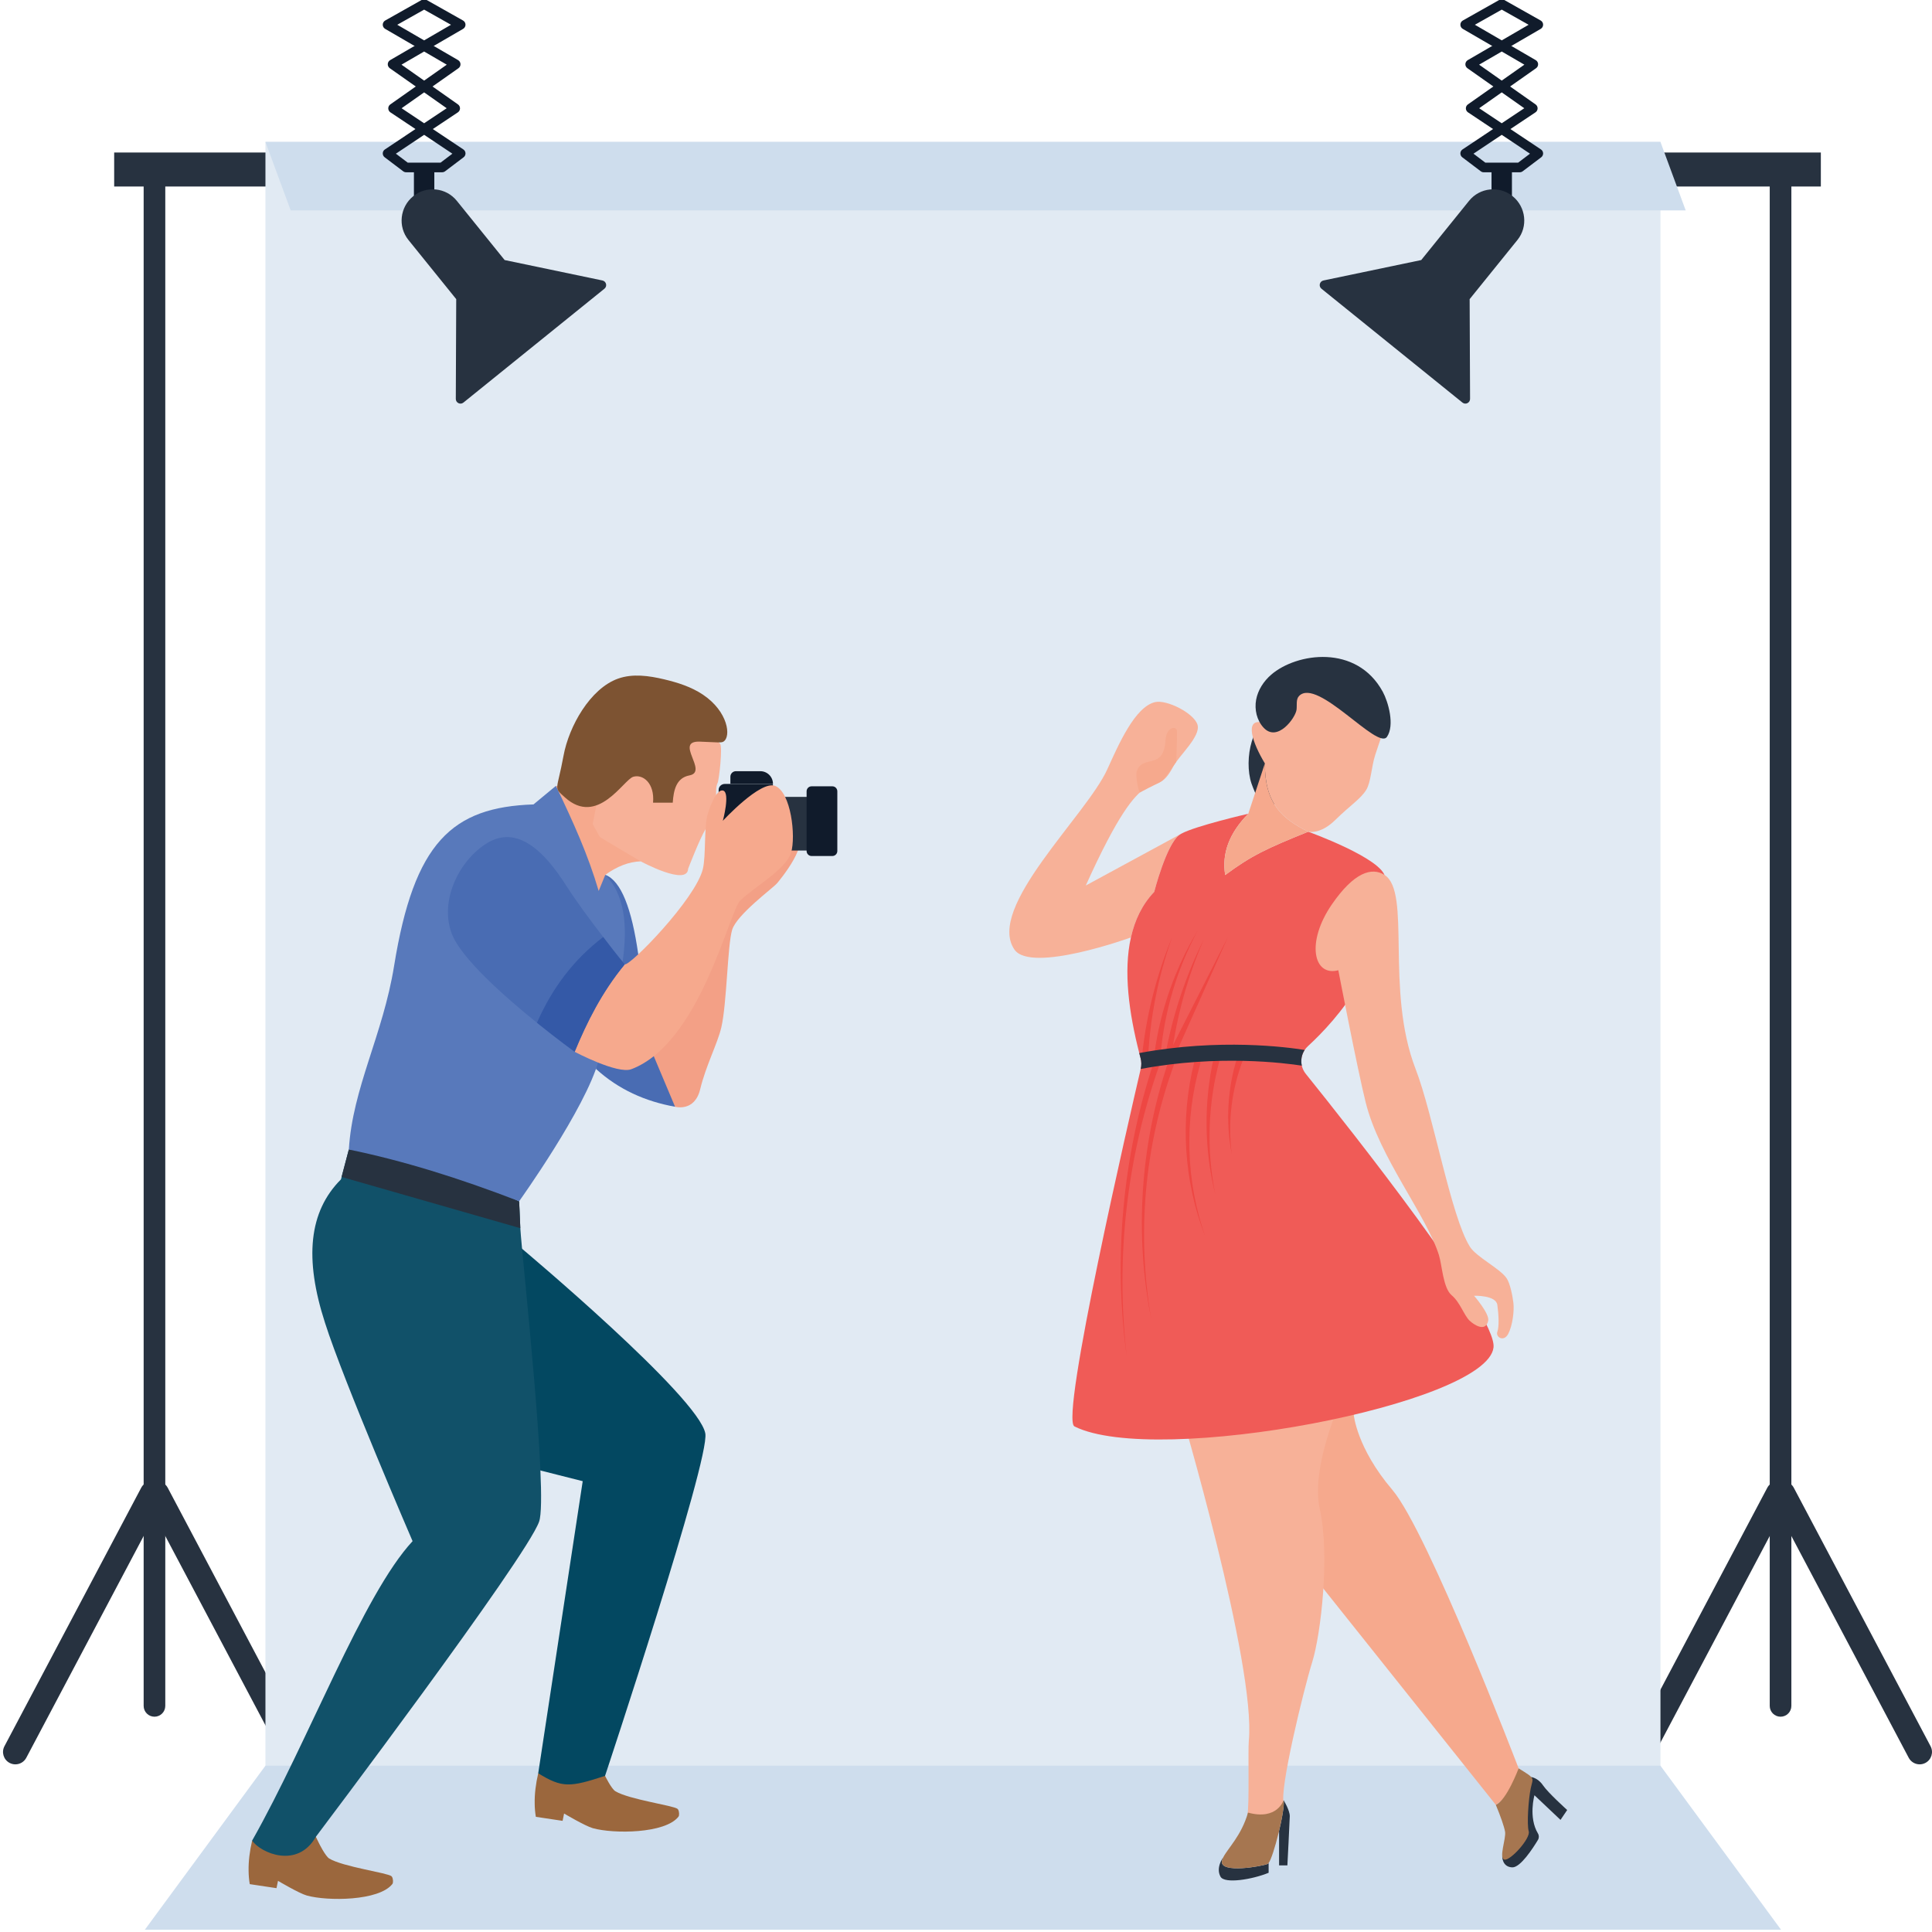 <svg xmlns="http://www.w3.org/2000/svg" xmlns:xlink="http://www.w3.org/1999/xlink" width="1080" viewBox="0 0 810 810" height="1080" preserveAspectRatio="xMidYMid meet"><path fill="#273240" d="M 746.504 719.738 C 744 719.738 741.969 717.707 741.969 715.203 L 741.969 73.848 C 741.969 71.344 744 69.312 746.504 69.312 C 749.008 69.312 751.039 71.344 751.039 73.848 L 751.039 715.203 C 751.039 717.711 749.008 719.738 746.504 719.738 Z M 746.504 719.738 " fill-opacity="1" fill-rule="nonzero"></path><path fill="#273240" d="M 804.82 739.711 C 802.961 739.711 801.164 738.707 800.234 736.949 L 742.902 628.602 C 741.562 626.07 742.527 622.934 745.059 621.598 C 747.586 620.258 750.723 621.223 752.062 623.754 L 809.395 732.105 C 810.734 734.633 809.77 737.77 807.238 739.109 C 806.469 739.516 805.637 739.711 804.82 739.711 Z M 804.82 739.711 " fill-opacity="1" fill-rule="nonzero"></path><path fill="#273240" d="M 688.184 739.711 C 690.043 739.711 691.84 738.707 692.77 736.949 L 750.105 628.602 C 751.441 626.07 750.477 622.934 747.945 621.598 C 745.418 620.258 742.281 621.223 740.941 623.754 L 683.609 732.105 C 682.27 734.633 683.238 737.77 685.766 739.109 C 686.539 739.516 687.367 739.711 688.184 739.711 Z M 688.184 739.711 " fill-opacity="1" fill-rule="nonzero"></path><path fill="#273240" d="M 64.762 719.738 C 67.266 719.738 69.297 717.707 69.297 715.203 L 69.297 73.848 C 69.297 71.344 67.266 69.312 64.762 69.312 C 62.258 69.312 60.227 71.344 60.227 73.848 L 60.227 715.203 C 60.227 717.711 62.258 719.738 64.762 719.738 Z M 64.762 719.738 " fill-opacity="1" fill-rule="nonzero"></path><path fill="#273240" d="M 6.441 739.711 C 8.301 739.711 10.098 738.707 11.027 736.949 L 68.363 628.602 C 69.699 626.07 68.734 622.934 66.207 621.598 C 63.676 620.258 60.539 621.223 59.199 623.754 L 1.867 732.105 C 0.531 734.633 1.496 737.77 4.023 739.109 C 4.797 739.516 5.625 739.711 6.441 739.711 Z M 6.441 739.711 " fill-opacity="1" fill-rule="nonzero"></path><path fill="#273240" d="M 123.078 739.711 C 121.219 739.711 119.422 738.707 118.492 736.949 L 61.16 628.602 C 59.82 626.07 60.785 622.934 63.316 621.598 C 65.844 620.258 68.98 621.223 70.32 623.754 L 127.652 732.105 C 128.992 734.633 128.027 737.77 125.496 739.109 C 124.727 739.516 123.895 739.711 123.078 739.711 Z M 123.078 739.711 " fill-opacity="1" fill-rule="nonzero"></path><path fill="#273240" d="M 47.867 63.941 L 763.398 63.941 L 763.398 78.195 L 47.867 78.195 Z M 47.867 63.941 " fill-opacity="1" fill-rule="nonzero"></path><path fill="#e1eaf3" d="M 111.289 59.492 L 696.156 59.492 L 696.156 740.539 L 111.289 740.539 Z M 111.289 59.492 " fill-opacity="1" fill-rule="nonzero"></path><path fill="#cedded" d="M 696.148 59.492 L 706.738 88.207 L 121.871 88.207 L 111.285 59.492 Z M 696.148 59.492 " fill-opacity="1" fill-rule="nonzero"></path><path fill="#cedded" d="M 746.703 809.039 L 60.727 809.039 L 111.285 740.277 L 696.148 740.277 Z M 746.703 809.039 " fill-opacity="1" fill-rule="nonzero"></path><path fill="#9b673d" d="M 164.512 789.867 C 158.949 797.012 137.316 797.145 128.59 794.695 C 125.344 793.773 116.551 788.551 116.551 788.551 L 115.926 791.621 L 104.711 789.934 C 104.402 788.121 104.25 786.289 104.227 784.414 C 104.148 780.316 104.688 776.07 105.707 771.68 L 130.906 766.984 L 133.727 772.758 C 133.727 772.758 136.395 778.211 138.051 779.211 C 143.859 782.699 162.383 785.168 164.129 786.605 C 164.227 786.684 164.316 786.805 164.391 786.945 C 164.82 787.738 164.93 789.316 164.512 789.867 Z M 164.512 789.867 " fill-opacity="1" fill-rule="nonzero"></path><path fill="#9b673d" d="M 284.457 761.645 C 278.895 768.789 257.262 768.922 248.535 766.473 C 245.289 765.551 236.496 760.328 236.496 760.328 L 235.871 763.398 L 224.656 761.711 C 224.348 759.898 224.191 758.066 224.172 756.188 C 224.094 752.094 224.633 747.848 225.652 743.457 L 250.852 738.762 L 253.672 744.531 C 253.672 744.531 256.336 749.988 257.996 750.984 C 263.801 754.477 282.328 756.945 284.074 758.383 C 284.172 758.461 284.258 758.582 284.336 758.723 C 284.766 759.516 284.875 761.098 284.457 761.645 Z M 284.457 761.645 " fill-opacity="1" fill-rule="nonzero"></path><path fill="#f3a086" d="M 283.023 464.012 C 283.023 464.012 291.246 466.34 293.566 456.637 C 295.883 446.93 300.859 437.438 302.41 430.785 C 304.754 420.75 304.988 396.262 306.961 389.824 C 308.938 383.383 324.137 372.305 325.77 370.328 C 325.77 370.328 342.051 351.418 332.367 348.25 C 317.918 343.523 267.203 443.133 268.746 440.406 C 269.195 441.672 271.504 451.711 274.07 454.918 C 274.414 455.348 283.023 464.012 283.023 464.012 Z M 283.023 464.012 " fill-opacity="1" fill-rule="nonzero"></path><path fill="#496cb3" d="M 253.773 366.773 C 260.395 369.254 264.867 380.938 267.594 400.109 L 274.098 442.816 L 283.023 464.008 C 270.516 461.777 259.332 456.758 249.863 448.152 L 247.004 386.098 L 255.285 378.941 Z M 253.773 366.773 " fill-opacity="1" fill-rule="nonzero"></path><path fill="#f6a98d" d="M 253.773 366.773 C 258.621 363.289 263.559 361.285 268.609 361.121 C 265.254 355.434 262.613 349.984 263.172 345.609 C 260.871 340.52 259.957 335.25 260.453 329.793 L 233.066 329.477 L 237.652 355.25 L 245.254 365.504 L 248.094 375.266 C 248.094 375.266 251.988 375.02 252.234 375.266 C 252.484 375.516 256.809 375.699 256.809 375.699 Z M 253.773 366.773 " fill-opacity="1" fill-rule="nonzero"></path><path fill="#034861" d="M 218.617 523.336 C 218.617 523.336 292.895 585.598 295.707 600.98 C 297.711 611.922 253.672 744.535 253.672 744.535 C 238.918 749.367 235.746 749.641 225.652 743.461 L 244.305 620.992 L 214.426 613.434 C 214.426 613.434 201.992 583.785 201.992 581.402 C 201.992 579.02 204.305 541.324 204.34 540.891 C 204.375 540.457 218.617 523.336 218.617 523.336 Z M 218.617 523.336 " fill-opacity="1" fill-rule="nonzero"></path><path fill="#115169" d="M 226.02 637.961 C 220.711 653.121 132.422 770.082 132.422 770.082 C 124.727 783.652 109.281 776.891 105.711 771.68 C 129.34 729.98 152.125 668.633 172.977 646.137 C 172.977 646.137 144.098 579.238 136.262 554.598 C 127.543 527.684 129.441 507.969 142.961 494.449 L 143.215 493.438 L 146.246 481.941 L 173.035 482.824 L 217.641 503.676 C 217.641 503.676 217.895 508.223 218.148 514.922 C 218.906 527.559 229.938 626.965 226.02 637.961 Z M 226.02 637.961 " fill-opacity="1" fill-rule="nonzero"></path><path fill="#273240" d="M 218.148 514.922 L 143.215 493.441 L 146.246 481.941 L 173.035 482.824 L 217.641 503.676 C 217.641 503.676 217.895 508.227 218.148 514.922 Z M 218.148 514.922 " fill-opacity="1" fill-rule="nonzero"></path><path fill="#5879bb" d="M 251 373.539 C 246.527 358.348 240.496 345.02 233.066 329.477 L 223.672 337.258 C 189.539 338.414 173.598 353.117 165.227 404.953 C 160.539 433.988 147.828 456.055 146.254 481.941 C 169.07 486.648 192.195 493.82 217.648 503.629 C 217.648 503.629 245.539 464.691 250.98 444.598 C 258.008 418.656 270.215 383.523 253.77 366.773 Z M 251 373.539 " fill-opacity="1" fill-rule="nonzero"></path><path fill="#f7b198" d="M 268.609 361.121 C 268.609 361.121 288.254 371.746 288.504 364.211 C 288.504 364.211 293.488 351.293 295.812 347.648 C 298.141 344.004 300.488 338.383 300.305 334.801 C 300.117 331.215 300.242 329.484 300.859 328.25 C 301.477 327.016 303.023 313.234 301.91 311.816 C 300.797 310.395 282.324 294.391 282.324 294.391 C 282.324 294.391 255.137 312.25 254.953 313.234 C 254.766 314.223 248.465 345.488 248.465 345.488 C 248.465 345.488 251.309 350.672 251.555 350.953 C 251.801 351.234 268.609 361.121 268.609 361.121 Z M 268.609 361.121 " fill-opacity="1" fill-rule="nonzero"></path><path fill="#7d5332" d="M 265.512 325.66 C 269.52 324.488 274.512 328.273 273.797 336.527 L 282.047 336.527 C 282.418 331.191 283.543 326.129 289.066 325.086 C 297.184 323.551 282.367 310.512 293.449 310.938 C 300.938 311.223 302.367 311.492 303.297 310.93 C 306.617 308.926 305.336 298.34 294.676 291.211 C 289.812 287.961 284.133 286.16 278.441 284.809 C 272.082 283.301 265.27 282.328 259.109 284.523 C 247.438 288.688 238.523 304.473 236.25 316.891 C 233.488 331.941 231.883 329.816 236.824 334.289 C 250.543 346.719 261.438 326.848 265.512 325.66 Z M 265.512 325.66 " fill-opacity="1" fill-rule="nonzero"></path><path fill="#101b2b" d="M 324.043 328.66 L 324.043 361.77 L 301.297 361.77 L 301.297 331.188 C 301.297 329.797 302.434 328.66 303.949 328.66 Z M 324.043 328.66 " fill-opacity="1" fill-rule="nonzero"></path><path fill="#101b2b" d="M 324.066 328.625 L 306.215 328.625 L 306.215 325.645 C 306.215 324.363 307.254 323.32 308.555 323.32 L 318.746 323.32 C 321.691 323.32 324.066 325.695 324.066 328.625 Z M 324.066 328.625 " fill-opacity="1" fill-rule="nonzero"></path><path fill="#273240" d="M 323.684 334.098 L 338.621 334.098 L 338.621 356.59 L 323.684 356.59 Z M 323.684 334.098 " fill-opacity="1" fill-rule="nonzero"></path><path fill="#101b2b" d="M 351.051 331.746 L 351.051 356.805 C 351.051 357.949 350.113 358.887 348.973 358.887 L 340.254 358.887 C 339.109 358.887 338.172 357.949 338.172 356.805 L 338.172 331.746 C 338.172 330.602 339.109 329.664 340.254 329.664 L 348.973 329.664 C 350.113 329.664 351.051 330.602 351.051 331.746 Z M 351.051 331.746 " fill-opacity="1" fill-rule="nonzero"></path><path fill="#f6a98d" d="M 240.926 440.969 C 240.926 440.969 258.859 450.461 264.672 448.273 C 293.488 437.434 305.621 382.281 310.352 377.555 C 315.535 372.379 329.586 364.484 331.676 357.465 C 333.73 350.566 331.641 332.094 324.934 329.477 C 318.805 327.082 303.059 344.121 303.059 344.121 C 303.059 344.121 306.223 332.391 303.195 331.461 C 300.395 330.602 297.562 338.422 296.73 341.23 C 295.078 346.793 296.035 358.707 294.668 364.348 C 291.609 376.949 264.125 405.09 261.902 404.309 L 245.41 424.609 C 245.41 424.609 236.191 430.387 236.191 431.352 C 236.191 432.312 240.926 440.969 240.926 440.969 Z M 240.926 440.969 " fill-opacity="1" fill-rule="nonzero"></path><path fill="#496cb3" d="M 261.902 404.309 C 252.094 416.32 246.004 428.715 240.926 440.969 C 240.926 440.969 233.961 435.941 225.121 428.801 C 211.43 417.762 193.25 401.68 189.383 391.398 C 184.133 377.43 192.66 360.461 204.34 353.41 C 217.043 345.75 228.414 357.203 237.324 371.191 C 245.508 384.055 260.938 403.035 261.902 404.309 Z M 261.902 404.309 " fill-opacity="1" fill-rule="nonzero"></path><path fill="#3459a7" d="M 261.902 404.309 C 252.094 416.32 246.004 428.715 240.926 440.969 C 240.926 440.969 233.961 435.941 225.121 428.801 C 231.367 414.531 240.387 402.371 252.887 392.855 C 258.066 399.805 261.902 404.309 261.902 404.309 Z M 261.902 404.309 " fill-opacity="1" fill-rule="nonzero"></path><path fill="#101b2b" d="M 176.66 37.91 L 163.43 28.605 C 162.867 28.207 162.543 27.551 162.574 26.867 C 162.602 26.18 162.98 25.555 163.574 25.207 L 176.797 17.516 C 177.426 17.152 178.199 17.152 178.828 17.516 L 192.062 25.207 C 192.656 25.555 193.035 26.18 193.062 26.867 C 193.094 27.555 192.77 28.207 192.207 28.605 L 178.984 37.91 C 178.637 38.156 178.23 38.277 177.824 38.277 C 177.418 38.277 177.008 38.156 176.66 37.91 Z M 177.812 21.598 L 168.328 27.113 L 177.82 33.793 L 187.309 27.117 Z M 177.812 21.598 " fill-opacity="1" fill-rule="nonzero"></path><path fill="#101b2b" d="M 169.043 71.816 L 161.273 65.941 C 160.75 65.547 160.453 64.926 160.473 64.273 C 160.492 63.617 160.824 63.016 161.371 62.652 L 176.703 52.426 C 177.383 51.973 178.266 51.977 178.945 52.426 L 194.266 62.652 C 194.812 63.016 195.145 63.617 195.164 64.27 C 195.184 64.926 194.887 65.547 194.363 65.941 L 186.602 71.816 C 186.25 72.078 185.824 72.223 185.383 72.223 L 170.262 72.223 C 169.824 72.227 169.395 72.082 169.043 71.816 Z M 189.664 64.434 L 177.82 56.531 L 165.973 64.434 L 170.938 68.188 L 184.707 68.188 Z M 189.664 64.434 " fill-opacity="1" fill-rule="nonzero"></path><path fill="#101b2b" d="M 176.703 55.785 L 163.68 47.105 C 163.129 46.734 162.789 46.117 162.781 45.449 C 162.773 44.785 163.094 44.156 163.641 43.773 L 176.66 34.609 C 177.359 34.117 178.289 34.117 178.984 34.609 L 192.008 43.773 C 192.551 44.156 192.871 44.785 192.863 45.449 C 192.855 46.117 192.52 46.734 191.965 47.105 L 178.941 55.785 C 178.605 56.012 178.215 56.125 177.824 56.125 C 177.434 56.125 177.043 56.012 176.703 55.785 Z M 177.82 38.727 L 168.371 45.379 L 177.82 51.68 L 187.273 45.379 Z M 177.82 38.727 " fill-opacity="1" fill-rule="nonzero"></path><path fill="#101b2b" d="M 176.797 21.004 L 161.473 12.102 C 160.848 11.738 160.465 11.066 160.469 10.344 C 160.477 9.621 160.867 8.953 161.496 8.598 L 176.832 -0.043 C 177.445 -0.391 178.199 -0.391 178.812 -0.043 L 194.137 8.598 C 194.766 8.957 195.156 9.621 195.164 10.344 C 195.168 11.07 194.785 11.742 194.16 12.105 L 178.824 21.008 C 178.512 21.188 178.16 21.281 177.812 21.281 C 177.461 21.281 177.113 21.188 176.797 21.004 Z M 177.82 4.035 L 166.555 10.383 L 177.812 16.926 L 189.078 10.383 Z M 177.82 4.035 " fill-opacity="1" fill-rule="nonzero"></path><path fill="#101b2b" d="M 173.539 70.371 L 182.094 70.371 L 182.094 86.609 L 173.539 86.609 Z M 173.539 70.371 " fill-opacity="1" fill-rule="nonzero"></path><path fill="#273240" d="M 253.418 121.039 L 194.289 168.789 C 192.984 169.84 191.059 168.867 191.098 167.191 L 191.273 125.414 L 171.234 100.598 C 166.719 95.008 167.664 86.777 173.254 82.262 C 178.848 77.746 187.016 78.617 191.531 84.207 L 211.57 109.023 L 252.527 117.582 C 254.172 117.898 254.719 119.984 253.418 121.039 Z M 253.418 121.039 " fill-opacity="1" fill-rule="nonzero"></path><path fill="#101b2b" d="M 629.609 38.277 C 629.203 38.277 628.797 38.156 628.449 37.91 L 615.223 28.602 C 614.66 28.207 614.34 27.551 614.367 26.863 C 614.398 26.176 614.777 25.551 615.371 25.207 L 628.605 17.516 C 629.23 17.148 630.008 17.148 630.633 17.516 L 643.855 25.207 C 644.449 25.551 644.828 26.176 644.859 26.863 C 644.887 27.551 644.566 28.207 644.004 28.602 L 630.77 37.91 C 630.422 38.156 630.016 38.277 629.609 38.277 Z M 620.125 27.113 L 629.609 33.789 L 639.102 27.113 L 629.617 21.598 Z M 620.125 27.113 " fill-opacity="1" fill-rule="nonzero"></path><path fill="#101b2b" d="M 637.168 72.227 L 622.047 72.227 C 621.609 72.227 621.18 72.082 620.832 71.816 L 613.066 65.941 C 612.547 65.547 612.25 64.926 612.27 64.273 C 612.285 63.617 612.621 63.016 613.164 62.652 L 628.488 52.426 C 629.168 51.977 630.051 51.977 630.73 52.426 L 646.062 62.652 C 646.605 63.016 646.941 63.621 646.961 64.273 C 646.98 64.926 646.68 65.551 646.16 65.945 L 638.387 71.816 C 638.035 72.082 637.609 72.227 637.168 72.227 Z M 622.727 68.188 L 636.492 68.188 L 641.457 64.434 L 629.609 56.531 L 617.766 64.434 Z M 622.727 68.188 " fill-opacity="1" fill-rule="nonzero"></path><path fill="#101b2b" d="M 629.609 56.125 C 629.219 56.125 628.828 56.012 628.488 55.785 L 615.469 47.105 C 614.914 46.734 614.578 46.117 614.57 45.449 C 614.559 44.785 614.883 44.156 615.426 43.773 L 628.449 34.609 C 629.145 34.117 630.074 34.117 630.77 34.609 L 643.793 43.773 C 644.34 44.156 644.66 44.785 644.648 45.449 C 644.641 46.117 644.305 46.734 643.75 47.105 L 630.73 55.785 C 630.391 56.012 630 56.125 629.609 56.125 Z M 620.16 45.379 L 629.609 51.68 L 639.059 45.379 L 629.609 38.727 Z M 620.16 45.379 " fill-opacity="1" fill-rule="nonzero"></path><path fill="#101b2b" d="M 629.617 21.281 C 629.27 21.281 628.918 21.188 628.605 21.008 L 613.273 12.105 C 612.648 11.742 612.262 11.07 612.27 10.344 C 612.273 9.621 612.664 8.957 613.297 8.598 L 628.617 -0.043 C 629.234 -0.391 629.984 -0.391 630.602 -0.043 L 645.934 8.598 C 646.566 8.953 646.957 9.621 646.961 10.344 C 646.965 11.066 646.582 11.738 645.957 12.102 L 630.633 21.004 C 630.32 21.188 629.969 21.281 629.617 21.281 Z M 618.352 10.383 L 629.617 16.926 L 640.875 10.383 L 629.609 4.035 Z M 618.352 10.383 " fill-opacity="1" fill-rule="nonzero"></path><path fill="#101b2b" d="M 625.332 70.371 L 633.887 70.371 L 633.887 86.609 L 625.332 86.609 Z M 625.332 70.371 " fill-opacity="1" fill-rule="nonzero"></path><path fill="#273240" d="M 554.016 121.039 L 613.145 168.789 C 614.445 169.84 616.371 168.867 616.332 167.191 L 616.156 125.414 L 636.199 100.598 C 640.711 95.008 639.766 86.777 634.176 82.262 C 628.582 77.746 620.414 78.617 615.902 84.207 L 595.859 109.023 L 554.906 117.582 C 553.262 117.898 552.715 119.984 554.016 121.039 Z M 554.016 121.039 " fill-opacity="1" fill-rule="nonzero"></path><path fill="#f6a98d" d="M 627.125 756.68 L 516.711 618.227 C 516.711 618.227 547.086 580.055 548.07 579.891 C 549.047 579.73 581.562 569.539 580.695 571.059 C 579.828 572.574 567.57 593.152 567.57 593.152 C 567.57 593.152 568.773 607.047 583.73 624.605 C 598.691 642.164 636.691 741.395 636.691 741.395 C 634.914 748.887 631.664 753.879 627.125 756.68 Z M 627.125 756.68 " fill-opacity="1" fill-rule="nonzero"></path><path fill="#273240" d="M 524.699 328.508 C 526.246 333.078 529.059 337.387 529.055 342.215 C 534.441 336.824 540.031 331.91 545.414 326.52 C 545.23 326.516 545.051 326.516 544.871 326.516 C 545.238 324.039 545.609 321.562 545.977 319.086 C 546.516 315.477 546.988 311.531 545.113 308.402 C 543.184 305.18 537.402 302.148 534.098 301.742 C 525.23 300.648 521.277 318.406 524.699 328.508 Z M 524.699 328.508 " fill-opacity="1" fill-rule="nonzero"></path><path fill="#f7b198" d="M 455.219 371.258 L 495.258 349.535 C 494.973 349.695 494.727 349.848 494.52 349.996 C 488.973 354.02 483.914 373.914 483.914 373.914 C 478.875 379.188 475.777 385.711 474.145 393.027 L 474.141 393.031 C 474.141 393.031 432.215 408.23 425.293 398.09 C 413.316 380.543 455.461 341.902 464.238 322.551 C 469.062 311.922 475.852 296.344 484.266 294.367 C 489.18 293.211 500.664 299.039 502.07 303.887 C 503.477 308.734 494.254 316.875 491.93 321.316 C 482.812 338.629 482.043 311.836 455.219 371.258 Z M 455.219 371.258 " fill-opacity="1" fill-rule="nonzero"></path><path fill="#f7b198" d="M 550.141 696.887 C 546.426 708.805 536.285 750.859 538.238 755.941 C 538.285 756.074 531.879 768.402 522.941 760.934 C 523.891 757.562 523.172 733.938 523.566 729.906 C 526.688 698.012 494.496 589.547 494.496 589.547 C 494.496 589.547 541.957 586.789 541.957 587.961 C 541.957 589.133 564.676 581.355 564.676 581.355 C 564.676 581.355 549.016 613.461 553.32 632.605 C 557.613 651.754 553.852 684.969 550.141 696.887 Z M 550.141 696.887 " fill-opacity="1" fill-rule="nonzero"></path><path fill="#f05b57" d="M 626.168 564.93 C 623.445 588.77 484.762 615.184 450.465 598.031 C 444.281 594.941 473.824 467.121 478.242 448.176 C 478.246 448.164 478.25 448.148 478.25 448.133 C 478.598 446.652 478.582 445.113 478.195 443.648 C 478.004 442.934 477.82 442.219 477.637 441.5 C 473.309 424.551 470.949 407.285 474.141 393.031 L 474.145 393.027 C 475.777 385.711 478.875 379.188 483.914 373.914 C 483.914 373.914 488.977 354.02 494.52 349.996 C 494.727 349.848 494.973 349.695 495.258 349.535 L 495.336 349.492 C 501.348 346.227 523.348 341.164 523.348 341.164 C 515.277 349.34 512.195 357.918 513.664 366.867 C 524.672 358.715 530.879 355.801 548.473 348.699 C 548.477 348.695 548.477 348.695 548.477 348.695 C 548.477 348.695 579.938 360.023 580.727 367.887 C 584.105 401.504 560.012 427.941 548.336 438.629 C 547.816 439.109 547.363 439.637 546.992 440.207 C 545.695 442.156 545.281 444.543 545.789 446.781 C 546.066 448 546.613 449.168 547.445 450.203 C 565.992 473.25 627.738 551.191 626.168 564.93 Z M 626.168 564.93 " fill-opacity="1" fill-rule="nonzero"></path><path fill="#f6a98d" d="M 548.48 348.695 C 548.48 348.695 548.48 348.695 548.477 348.699 C 530.883 355.801 524.672 358.715 513.668 366.867 C 512.199 357.918 515.281 349.336 523.352 341.164 L 530.301 320.066 C 530.242 337.07 537.656 343.316 548.48 348.695 Z M 548.48 348.695 " fill-opacity="1" fill-rule="nonzero"></path><path fill="#f7b198" d="M 576.551 316.547 C 574.941 321.613 574.773 327.984 572.777 331.195 C 570.398 335.023 565.992 337.695 559.852 343.75 C 553.488 350.031 548.48 348.695 548.48 348.695 C 537.656 343.312 530.242 337.07 530.301 320.066 C 525.02 311.316 521.789 301.531 528.941 302.82 L 533.086 298.242 C 536.316 279.836 551.309 280.305 566.992 284.152 C 567.332 281.566 579.375 294.402 579.766 304.609 C 579.883 307.695 578.156 311.473 576.551 316.547 Z M 576.551 316.547 " fill-opacity="1" fill-rule="nonzero"></path><path fill="#273240" d="M 581.488 308.926 C 577.551 314.648 552.387 283.949 544.664 291.762 C 543.254 293.191 543.836 295.547 543.582 297.539 C 543.148 300.98 535.547 311.383 529.738 305.051 C 526.91 301.98 525.883 297.48 526.637 293.375 C 527.395 289.27 529.812 285.578 532.969 282.852 C 543.582 273.691 568.77 269.922 579.738 290.039 C 582.008 294.203 584.836 304.062 581.488 308.926 Z M 581.488 308.926 " fill-opacity="1" fill-rule="nonzero"></path><path fill="#f6a98d" d="M 493.148 319.418 C 485.406 330.109 489.504 325.914 477.957 332.238 C 477.059 331.176 476.051 325.07 476.59 323.375 C 478.887 316.148 487.859 323.152 488.637 310.434 C 488.949 305.266 492.273 304.43 493.242 305.77 C 493.555 306.199 493.547 306.887 493.148 319.418 Z M 493.148 319.418 " fill-opacity="1" fill-rule="nonzero"></path><path fill="#273240" d="M 531.879 781.09 L 531.879 785.168 C 525.051 787.988 513.398 789.895 511.707 786.812 C 509.629 783.016 512.715 778.859 512.863 778.664 C 512.574 779.23 512.379 779.762 512.293 780.262 C 511.367 785.703 529.527 782.375 531.52 781.434 C 531.629 781.383 531.75 781.266 531.879 781.09 Z M 531.879 781.09 " fill-opacity="1" fill-rule="nonzero"></path><path fill="#273240" d="M 540.742 761.477 C 540.691 763.949 539.742 782.062 539.742 782.062 L 536.266 782.062 L 536.266 767.906 L 536 768.703 C 537.457 762.789 538.555 756.648 538.164 754.742 C 538.164 754.742 540.793 759 540.742 761.477 Z M 540.742 761.477 " fill-opacity="1" fill-rule="nonzero"></path><path fill="#a67650" d="M 536 768.703 C 534.629 774.273 532.941 779.648 531.879 781.086 L 531.879 781.09 C 531.75 781.266 531.629 781.383 531.52 781.434 C 529.527 782.375 511.363 785.703 512.293 780.262 C 512.379 779.762 512.578 779.23 512.863 778.664 L 512.867 778.656 C 514.77 774.914 520.523 769.512 523.234 759.945 L 523.238 759.945 C 535.535 763.309 538.16 754.738 538.16 754.738 L 538.164 754.742 C 538.555 756.648 537.457 762.789 536 768.703 Z M 536 768.703 " fill-opacity="1" fill-rule="nonzero"></path><path fill="#273240" d="M 643.328 752.664 C 643.328 752.664 640.703 761.922 644.801 768.707 C 645.297 769.531 645.289 770.562 644.793 771.387 C 642.742 774.801 637.434 783.031 634.02 782.902 C 629.719 782.742 629.824 778.309 629.824 778.309 L 637.57 754.012 L 641.98 745.039 C 641.98 745.039 644.781 745.348 646.879 748.469 C 648.977 751.59 657.051 758.855 657.051 758.855 L 654.25 762.996 Z M 643.328 752.664 " fill-opacity="1" fill-rule="nonzero"></path><path fill="#a67650" d="M 641.773 749.75 C 640.809 754.352 640.082 764.883 640.926 767.789 C 641.773 770.695 633.301 780.137 630.758 779.656 C 628.215 779.172 631.52 770.805 631 767.91 C 630.609 765.754 629.176 761.621 627.125 756.68 C 631.637 754.887 636.691 741.395 636.691 741.395 C 643.953 745.879 642.742 745.148 641.773 749.75 Z M 641.773 749.75 " fill-opacity="1" fill-rule="nonzero"></path><path fill="#f7b198" d="M 580.473 366.828 C 575.145 363.449 567.715 365.66 558.422 379.133 C 547.473 395.008 550.641 409.566 561.094 406.777 C 561.094 406.777 569.145 448.551 572.594 462.301 C 578.367 485.336 597.914 509.262 603.258 526.141 C 604.594 530.363 605 540.008 608.602 543.027 C 612.203 546.047 613.777 551.461 616.152 553.715 C 617.918 555.395 622.871 558.707 623.934 553.715 C 624.559 550.777 618.008 543.258 618.008 543.258 C 618.008 543.258 627.188 542.91 627.766 547.094 C 628.348 551.273 628.578 556.152 627.766 558.359 C 626.953 560.566 630.438 562.773 632.297 559.289 C 634.156 555.805 634.891 549.555 634.504 546.277 C 634.188 543.586 633.164 538.039 631.598 535.824 C 628.684 531.703 618.949 526.973 616.266 522.699 C 608.266 509.957 600.961 467.477 593.496 448.176 C 580.656 414.977 591.805 374.016 580.473 366.828 Z M 580.473 366.828 " fill-opacity="1" fill-rule="nonzero"></path><path fill="#ee4743" d="M 503.223 446.004 C 496.477 469.43 497.152 495.098 505.293 518.371 C 496.332 495.398 494.641 469.516 500.684 445.32 C 500.859 444.617 501.574 444.188 502.277 444.363 C 502.98 444.539 503.41 445.254 503.234 445.957 C 503.23 445.973 503.227 445.992 503.223 446.004 Z M 503.223 446.004 " fill-opacity="1" fill-rule="nonzero"></path><path fill="#ee4743" d="M 492.102 446.652 C 479.832 480.422 476.512 517.531 482.676 553.164 C 475.648 517.691 478.027 480.285 489.617 445.785 C 489.848 445.094 490.594 444.727 491.281 444.957 C 491.973 445.188 492.34 445.934 492.109 446.621 Z M 492.102 446.652 " fill-opacity="1" fill-rule="nonzero"></path><path fill="#ee4743" d="M 486.082 446.52 C 472.352 485.492 467.609 527.715 472.426 568.953 C 466.742 527.824 470.562 485.309 483.594 445.672 C 483.82 444.984 484.562 444.609 485.25 444.836 C 485.941 445.062 486.316 445.805 486.09 446.496 C 486.09 446.492 486.082 446.512 486.082 446.52 Z M 486.082 446.52 " fill-opacity="1" fill-rule="nonzero"></path><path fill="#ee4743" d="M 511.383 444.234 C 506.418 462.504 505.746 482.043 509.527 500.805 C 504.891 482.234 504.621 462.488 508.832 443.605 C 508.988 442.895 509.691 442.449 510.402 442.609 C 511.109 442.766 511.555 443.469 511.398 444.176 C 511.395 444.195 511.391 444.219 511.383 444.234 Z M 511.383 444.234 " fill-opacity="1" fill-rule="nonzero"></path><path fill="#ee4743" d="M 521.168 444.301 C 516.379 456.672 514.691 470.352 516.406 483.73 C 513.828 470.492 514.582 456.512 518.688 443.434 C 518.902 442.742 519.641 442.355 520.336 442.574 C 521.027 442.789 521.414 443.527 521.195 444.223 C 521.188 444.246 521.176 444.277 521.168 444.301 Z M 521.168 444.301 " fill-opacity="1" fill-rule="nonzero"></path><path fill="#ee4743" d="M 478.699 443.68 C 480.438 426.234 484.734 409.113 491.383 393.031 C 485.555 409.43 482.164 426.621 481.32 443.875 C 481.285 444.602 480.668 445.16 479.945 445.125 C 479.219 445.09 478.66 444.473 478.695 443.746 C 478.699 443.727 478.699 443.699 478.699 443.68 Z M 478.699 443.68 " fill-opacity="1" fill-rule="nonzero"></path><path fill="#ee4743" d="M 484 441.609 C 486.512 423.43 492.715 405.871 502.059 390.285 C 493.477 406.305 488.211 423.984 486.609 441.906 C 486.547 442.629 485.906 443.164 485.184 443.098 C 484.461 443.035 483.926 442.395 483.992 441.672 C 483.992 441.652 483.996 441.625 484 441.609 Z M 484 441.609 " fill-opacity="1" fill-rule="nonzero"></path><path fill="#ee4743" d="M 490.945 439.824 L 514.77 392.941 L 493.316 440.957 C 493.023 441.621 492.242 441.918 491.582 441.621 C 490.918 441.324 490.621 440.547 490.918 439.883 C 490.926 439.867 490.938 439.844 490.945 439.824 Z M 490.945 439.824 " fill-opacity="1" fill-rule="nonzero"></path><path fill="#ee4743" d="M 488.543 442.469 C 491.637 425.547 497.105 409.129 504.703 393.836 C 497.898 409.496 493.332 426.062 491.141 442.875 C 491.047 443.594 490.387 444.102 489.668 444.008 C 488.945 443.914 488.438 443.254 488.535 442.535 C 488.535 442.516 488.539 442.488 488.543 442.469 Z M 488.543 442.469 " fill-opacity="1" fill-rule="nonzero"></path><path fill="#273240" d="M 545.789 446.781 C 538.824 445.695 510.672 442.055 478.242 448.176 C 478.246 448.164 478.25 448.148 478.25 448.133 C 478.598 446.652 478.582 445.113 478.195 443.648 C 478.004 442.934 477.82 442.219 477.637 441.5 C 511.348 435.227 539.809 439.039 546.992 440.207 C 545.699 442.156 545.281 444.547 545.789 446.781 Z M 545.789 446.781 " fill-opacity="1" fill-rule="nonzero"></path></svg>